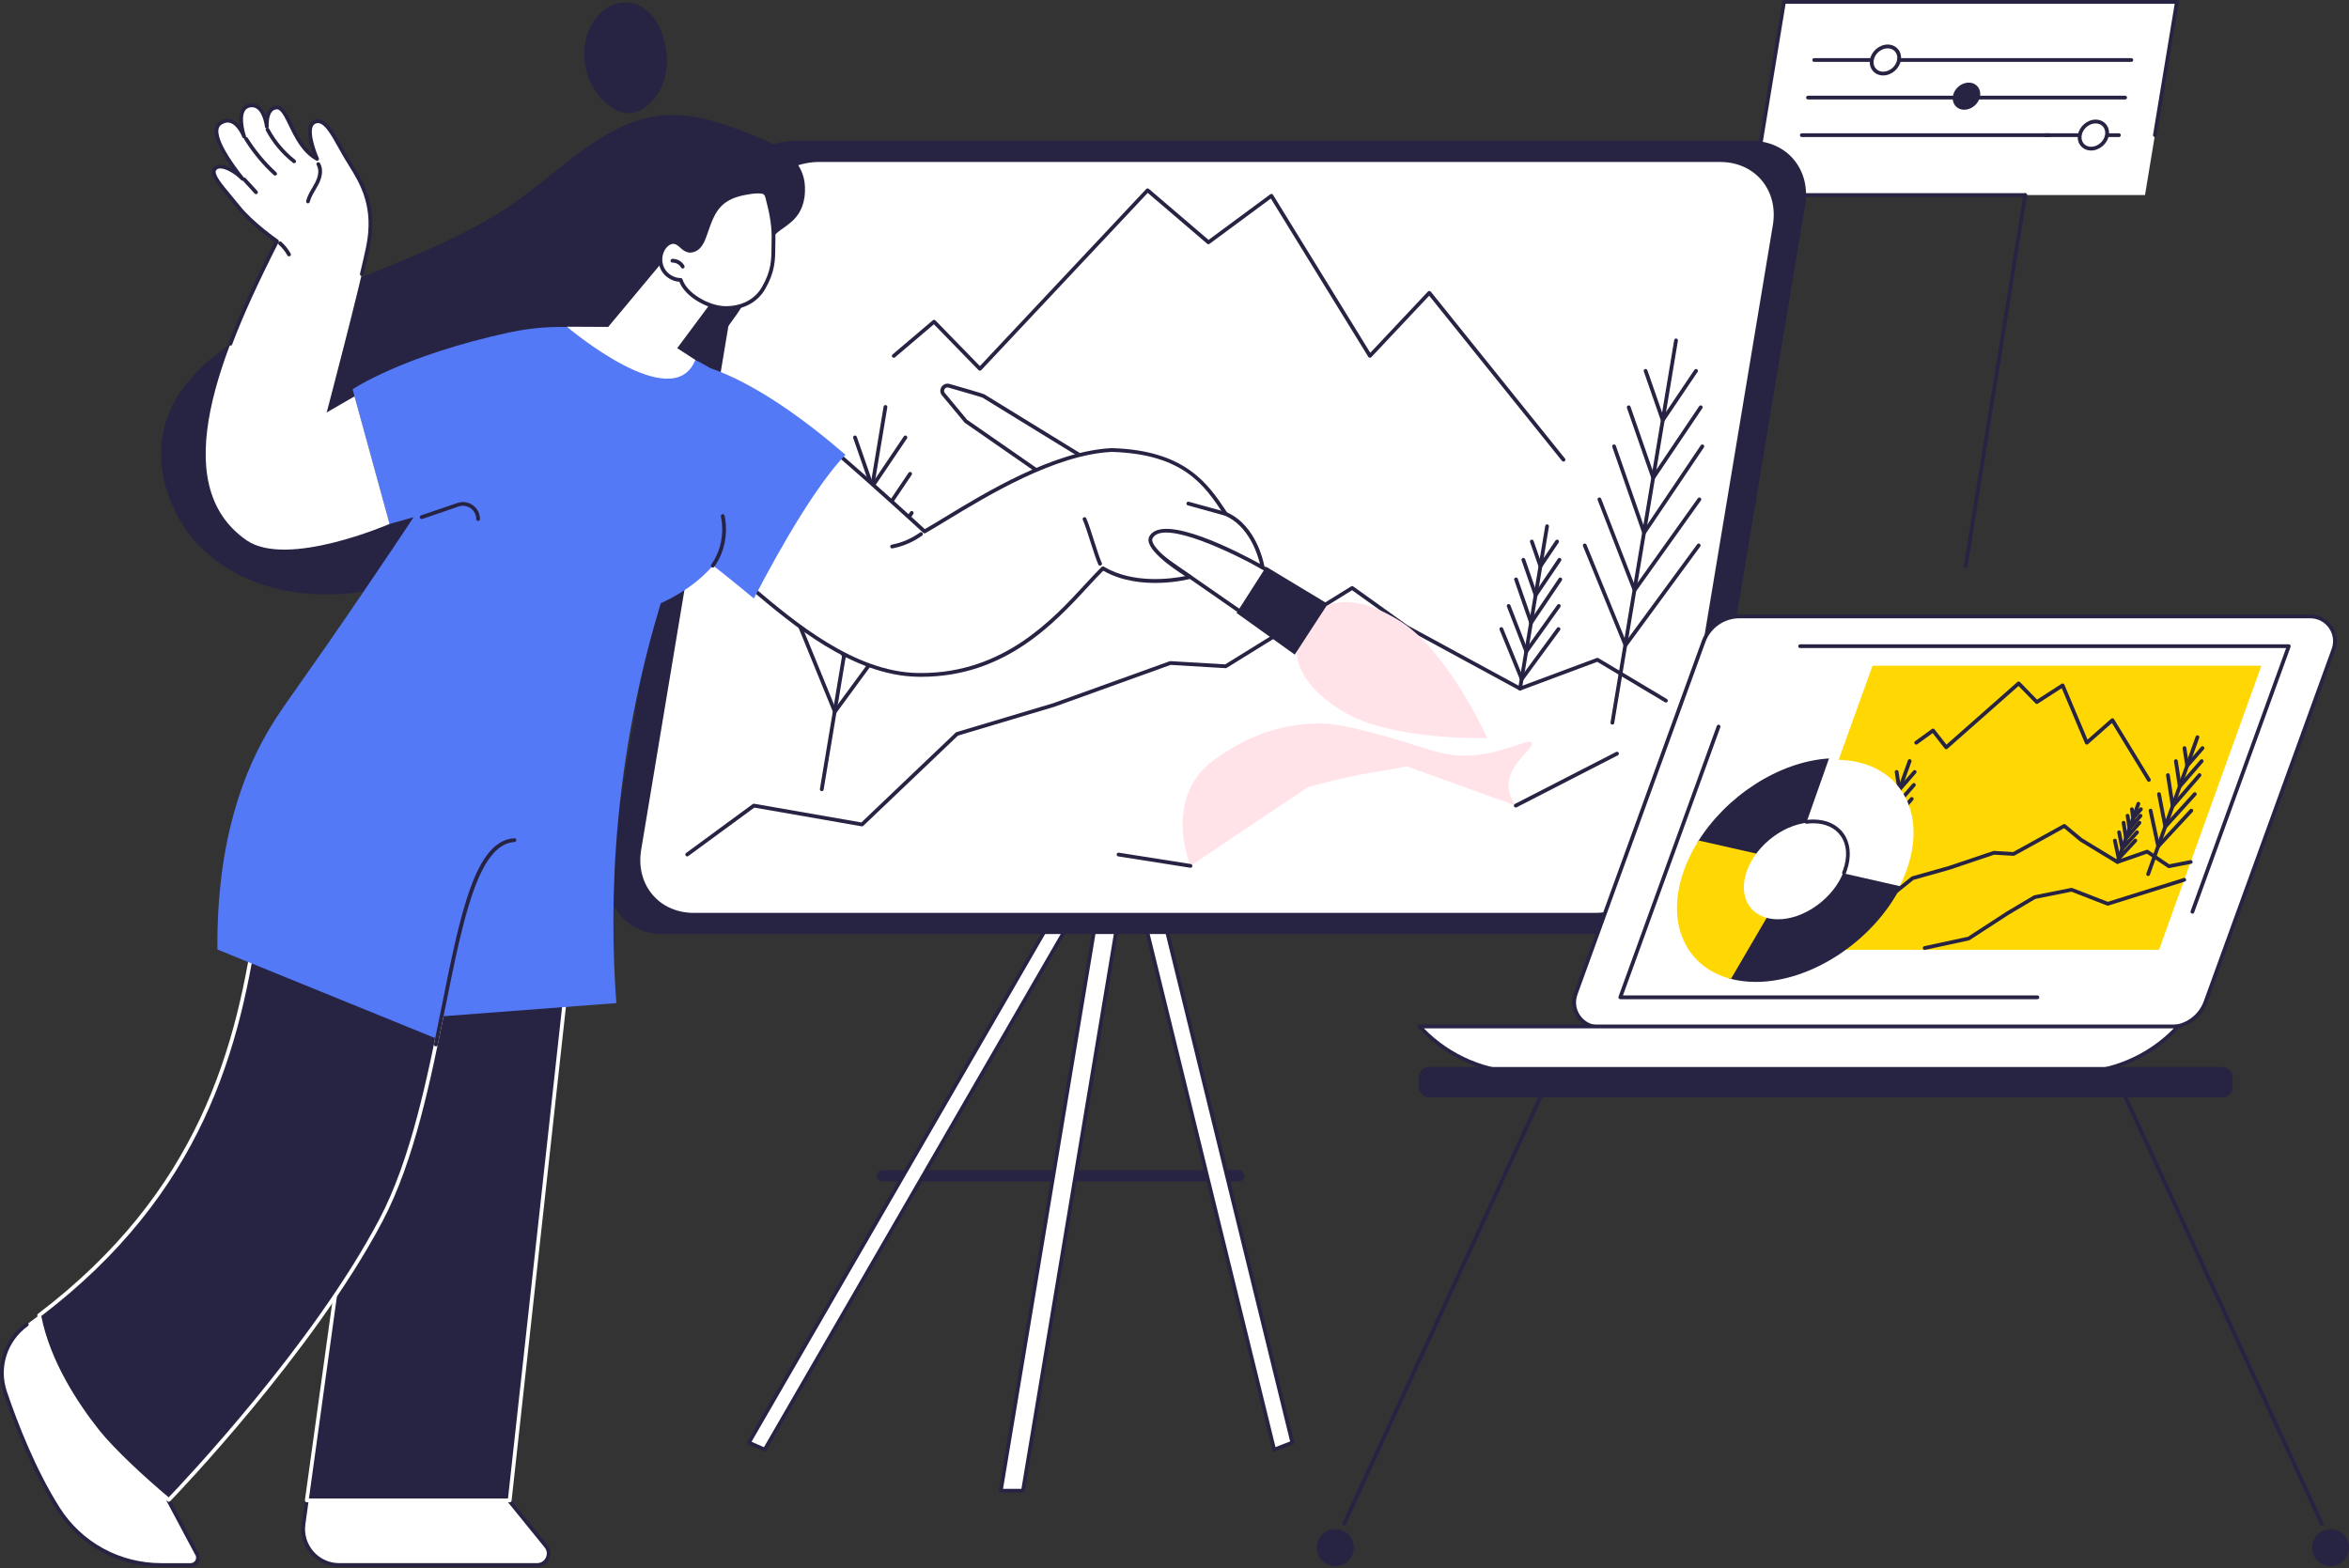 <svg width="650" height="434" viewBox="0 0 650 434" fill="none" xmlns="http://www.w3.org/2000/svg">
<rect x="0" y="0" width="650" height="434" fill="#333333" stroke="none"/>
<g clip-path="url(#clip0_32_52)">
<path d="M593.554 53.983H484.829L493.655 0.522H602.375L593.554 53.983Z" fill="white"/>
<path d="M560.373 54.505H484.829C484.678 54.505 484.532 54.437 484.433 54.322C484.334 54.208 484.292 54.051 484.318 53.9L493.144 0.438C493.186 0.188 493.405 0 493.661 0H602.38C602.531 0 602.677 0.068 602.776 0.183C602.876 0.297 602.917 0.454 602.891 0.605L596.804 37.492C596.757 37.774 596.491 37.967 596.204 37.92C595.922 37.873 595.729 37.607 595.776 37.32L601.764 1.044H494.099L485.445 53.461H560.373C560.66 53.461 560.894 53.696 560.894 53.983C560.894 54.27 560.66 54.505 560.373 54.505Z" fill="#272343"/>
<path d="M589.772 17.128H502.012C501.725 17.128 501.49 16.893 501.49 16.606C501.49 16.319 501.725 16.084 502.012 16.084H589.772C590.059 16.084 590.294 16.319 590.294 16.606C590.294 16.893 590.059 17.128 589.772 17.128Z" fill="#272343"/>
<path d="M588.056 27.529H500.296C500.009 27.529 499.774 27.294 499.774 27.007C499.774 26.72 500.009 26.485 500.296 26.485H588.056C588.343 26.485 588.577 26.72 588.577 27.007C588.577 27.294 588.343 27.529 588.056 27.529Z" fill="#272343"/>
<path d="M586.34 37.93H565.944C565.657 37.93 565.422 37.695 565.422 37.408C565.422 37.121 565.657 36.886 565.944 36.886H586.34C586.627 36.886 586.861 37.121 586.861 37.408C586.861 37.695 586.627 37.93 586.34 37.93Z" fill="#272343"/>
<path d="M567.029 37.93H498.58C498.293 37.93 498.058 37.695 498.058 37.408C498.058 37.121 498.293 36.886 498.58 36.886H567.029C567.316 36.886 567.55 37.121 567.55 37.408C567.55 37.695 567.316 37.93 567.029 37.93Z" fill="#272343"/>
<path d="M525.48 16.606C525.136 18.678 523.18 20.359 521.104 20.359C519.028 20.359 517.625 18.678 517.969 16.606C518.313 14.534 520.269 12.854 522.345 12.854C524.421 12.854 525.825 14.534 525.48 16.606Z" fill="white"/>
<path d="M521.104 20.881C519.951 20.881 518.939 20.432 518.245 19.612C517.541 18.783 517.259 17.687 517.452 16.518C517.833 14.206 520.024 12.327 522.34 12.327C523.493 12.327 524.505 12.776 525.199 13.595C525.903 14.425 526.185 15.521 525.992 16.69C525.611 19.002 523.42 20.881 521.104 20.881ZM522.34 13.376C520.514 13.376 518.783 14.863 518.48 16.69C518.339 17.546 518.537 18.344 519.038 18.939C519.528 19.518 520.264 19.837 521.099 19.837C522.924 19.837 524.656 18.349 524.959 16.523C525.1 15.667 524.901 14.868 524.401 14.274C523.91 13.694 523.175 13.376 522.34 13.376Z" fill="#272343"/>
<path d="M547.905 26.616C547.561 28.688 545.605 30.368 543.529 30.368C541.453 30.368 540.05 28.688 540.394 26.616C540.738 24.544 542.694 22.863 544.77 22.863C546.847 22.863 548.25 24.544 547.905 26.616Z" fill="#272343"/>
<path d="M583.027 37.382C582.683 39.454 580.727 41.135 578.651 41.135C576.575 41.135 575.171 39.454 575.516 37.382C575.86 35.31 577.816 33.63 579.892 33.63C581.968 33.63 583.371 35.31 583.027 37.382Z" fill="white"/>
<path d="M578.651 41.656C577.498 41.656 576.486 41.208 575.792 40.388C575.088 39.558 574.806 38.462 574.999 37.294C575.38 34.982 577.576 33.103 579.887 33.103C581.035 33.103 582.052 33.552 582.746 34.371C583.45 35.201 583.731 36.297 583.538 37.466C583.158 39.778 580.962 41.656 578.651 41.656ZM579.887 34.152C578.061 34.152 576.329 35.639 576.027 37.466C575.886 38.322 576.084 39.12 576.585 39.715C577.075 40.294 577.811 40.613 578.645 40.613C580.471 40.613 582.203 39.125 582.506 37.299C582.646 36.443 582.448 35.644 581.947 35.049C581.457 34.47 580.722 34.152 579.887 34.152Z" fill="#272343"/>
<path d="M543.936 157.221C543.91 157.221 543.879 157.221 543.852 157.216C543.566 157.169 543.373 156.903 543.42 156.616L559.893 53.9C559.94 53.613 560.206 53.419 560.493 53.467C560.78 53.514 560.973 53.78 560.926 54.067L544.452 156.783C544.411 157.039 544.192 157.221 543.936 157.221Z" fill="#272343"/>
<path d="M342.751 326.958H244.204C243.338 326.958 242.639 326.258 242.639 325.392C242.639 324.526 243.338 323.826 244.204 323.826H342.751C343.617 323.826 344.316 324.526 344.316 325.392C344.316 326.258 343.617 326.958 342.751 326.958Z" fill="#272343"/>
<path d="M283.087 412.546H276.942L303.535 252.814H309.685L283.087 412.546Z" fill="white"/>
<path d="M283.087 413.068H276.936C276.785 413.068 276.639 413 276.54 412.885C276.441 412.77 276.399 412.614 276.425 412.462L303.023 252.731C303.065 252.48 303.284 252.292 303.54 252.292H309.69C309.841 252.292 309.987 252.36 310.086 252.475C310.185 252.59 310.227 252.746 310.201 252.898L283.603 412.629C283.561 412.88 283.342 413.068 283.087 413.068ZM277.552 412.024H282.643L309.069 253.336H303.978L277.552 412.024Z" fill="#272343"/>
<path d="M357.613 399.238L352.579 401.179L316.367 253.487L321.406 251.546L357.613 399.238Z" fill="white"/>
<path d="M352.579 401.701C352.495 401.701 352.412 401.68 352.339 401.644C352.208 401.576 352.109 401.451 352.073 401.305L315.861 253.607C315.798 253.352 315.934 253.091 316.179 252.997L321.213 251.055C321.354 251.003 321.51 251.008 321.641 251.082C321.771 251.149 321.87 251.275 321.907 251.421L358.119 399.118C358.181 399.374 358.046 399.635 357.8 399.729L352.767 401.67C352.704 401.691 352.641 401.706 352.579 401.706V401.701ZM316.988 253.806L352.944 400.48L356.997 398.914L321.041 252.24L316.988 253.806Z" fill="#272343"/>
<path d="M207.215 399.238L211.607 401.18L296.999 253.488L292.612 251.546L207.215 399.238Z" fill="white"/>
<path d="M211.607 401.701C211.534 401.701 211.466 401.686 211.398 401.654L207.006 399.713C206.87 399.656 206.766 399.541 206.719 399.4C206.672 399.259 206.688 399.108 206.766 398.977L292.163 251.28C292.293 251.05 292.58 250.956 292.825 251.066L297.212 253.007C297.348 253.065 297.452 253.18 297.499 253.32C297.546 253.461 297.531 253.613 297.452 253.743L212.055 401.44C211.961 401.607 211.784 401.701 211.602 401.701H211.607ZM207.961 398.993L211.393 400.512L296.263 253.728L292.836 252.209L207.966 398.993H207.961Z" fill="#272343"/>
<path d="M448.106 258.497H183.334C173.496 258.497 166.845 250.518 168.488 240.675L199.108 56.796C200.746 46.953 210.052 38.974 219.89 38.974H484.662C494.5 38.974 501.151 46.953 499.508 56.796L468.888 240.675C467.25 250.518 457.944 258.497 448.106 258.497Z" fill="#272343"/>
<path d="M441.408 252.637H191.983C182.333 252.637 175.812 244.809 177.424 235.159L206.208 62.307C207.814 52.652 216.943 44.829 226.588 44.829H476.013C485.664 44.829 492.184 52.657 490.572 62.307L461.789 235.159C460.182 244.814 451.053 252.637 441.408 252.637Z" fill="white"/>
<path d="M366.83 200.261C370.054 200.402 377.33 201.743 391.368 206.169C397.617 208.141 400.741 209.122 405.144 209.133C415.425 209.149 422.937 204.055 423.855 205.589C424.752 207.082 417.225 211.283 417.434 217.629C417.512 220.056 418.696 221.95 419.432 222.957C409.406 219.341 399.385 215.719 389.359 212.102C387.711 212.4 386.068 212.697 384.419 212.995C380.825 213.548 377.044 214.232 373.105 215.077C369.167 215.923 365.442 216.851 361.942 217.822C357.586 220.739 353.236 223.662 348.88 226.579C342.396 230.927 335.907 235.279 329.423 239.626C328.5 237.189 324.541 225.969 330.31 216.366C332.908 212.045 336.392 209.853 340.075 207.536C344.358 204.843 354.144 199.708 366.835 200.256L366.83 200.261Z" fill="#FFE3E8"/>
<path d="M432.629 127.74C432.478 127.74 432.326 127.673 432.222 127.547L395.473 81.831L379.459 98.844C379.349 98.964 379.193 99.021 379.026 99.006C378.864 98.99 378.718 98.896 378.634 98.76L351.661 54.943L334.697 67.479C334.499 67.625 334.233 67.615 334.05 67.458L317.593 53.378L271.532 102.424C271.433 102.528 271.297 102.586 271.157 102.591C271.031 102.591 270.875 102.534 270.781 102.435L258.423 89.748L247.657 98.891C247.438 99.079 247.109 99.053 246.921 98.828C246.734 98.609 246.76 98.28 246.984 98.093L258.126 88.636C258.335 88.459 258.648 88.474 258.836 88.667L271.151 101.312L317.181 52.303C317.374 52.099 317.687 52.084 317.9 52.261L334.421 66.394L351.509 53.769C351.624 53.681 351.775 53.649 351.916 53.675C352.057 53.701 352.182 53.79 352.261 53.915L379.177 97.633L395.134 80.683C395.238 80.573 395.384 80.51 395.535 80.521C395.687 80.526 395.828 80.599 395.921 80.714L433.046 126.895C433.229 127.119 433.192 127.448 432.968 127.631C432.874 127.709 432.754 127.746 432.639 127.746L432.629 127.74Z" fill="#272343"/>
<path d="M227.391 218.949C227.365 218.949 227.334 218.949 227.308 218.944C227.026 218.897 226.833 218.626 226.88 218.344L244.501 112.533C244.548 112.251 244.814 112.058 245.101 112.105C245.383 112.152 245.576 112.423 245.529 112.705L227.908 218.516C227.866 218.772 227.647 218.955 227.391 218.955V218.949Z" fill="#272343"/>
<path d="M241.335 135.208C241.335 135.208 241.288 135.208 241.267 135.208C241.069 135.182 240.907 135.047 240.839 134.864L236.097 121.222C236.004 120.951 236.144 120.653 236.421 120.559C236.692 120.465 236.99 120.606 237.083 120.883L241.486 133.544L250.103 120.763C250.265 120.523 250.589 120.46 250.829 120.622C251.068 120.784 251.131 121.107 250.969 121.347L241.773 134.989C241.674 135.135 241.512 135.219 241.34 135.219L241.335 135.208Z" fill="#272343"/>
<path d="M238.695 151.147C238.695 151.147 238.648 151.147 238.627 151.147C238.429 151.121 238.267 150.985 238.2 150.802L231.418 131.294C231.325 131.023 231.465 130.726 231.742 130.632C232.013 130.538 232.31 130.679 232.404 130.955L238.841 149.477L251.407 130.835C251.569 130.595 251.893 130.532 252.133 130.694C252.373 130.856 252.435 131.18 252.273 131.42L239.123 150.927C239.024 151.074 238.862 151.157 238.69 151.157L238.695 151.147Z" fill="#272343"/>
<path d="M236.181 166.354C236.181 166.354 236.134 166.354 236.113 166.354C235.915 166.328 235.753 166.193 235.685 166.01L227.376 142.108C227.282 141.836 227.423 141.539 227.699 141.445C227.97 141.351 228.268 141.492 228.362 141.769L236.327 164.684L251.856 141.649C252.018 141.409 252.341 141.346 252.581 141.508C252.821 141.669 252.884 141.993 252.722 142.233L236.609 166.135C236.51 166.281 236.348 166.365 236.176 166.365L236.181 166.354Z" fill="#272343"/>
<path d="M233.542 182.256C233.542 182.256 233.5 182.256 233.479 182.256C233.291 182.23 233.129 182.105 233.056 181.927L223.317 156.799C223.213 156.533 223.349 156.23 223.615 156.126C223.881 156.021 224.183 156.157 224.288 156.423L233.677 180.649L251.048 156.308C251.215 156.073 251.543 156.021 251.773 156.188C252.007 156.355 252.06 156.684 251.893 156.914L233.964 182.042C233.865 182.178 233.708 182.261 233.542 182.261V182.256Z" fill="#272343"/>
<path d="M231.022 197.479C231.022 197.479 230.98 197.479 230.959 197.479C230.772 197.458 230.61 197.333 230.542 197.161L219.27 169.548C219.16 169.282 219.29 168.974 219.556 168.87C219.822 168.76 220.125 168.891 220.235 169.157L231.152 195.903L250.865 169.042C251.037 168.812 251.361 168.76 251.595 168.933C251.83 169.105 251.877 169.428 251.705 169.663L231.439 197.276C231.34 197.412 231.184 197.49 231.017 197.49L231.022 197.479Z" fill="#272343"/>
<path d="M420.621 191.086C420.595 191.086 420.563 191.086 420.532 191.081C420.251 191.034 420.058 190.763 420.104 190.481L427.585 145.547C427.632 145.265 427.903 145.072 428.185 145.119C428.466 145.166 428.659 145.437 428.612 145.719L421.132 190.653C421.09 190.909 420.871 191.091 420.616 191.091L420.621 191.086Z" fill="#272343"/>
<path d="M426.26 157.222C426.26 157.222 426.213 157.222 426.192 157.222C425.994 157.196 425.832 157.06 425.764 156.877L423.386 150.035C423.292 149.764 423.433 149.466 423.709 149.373C423.98 149.279 424.278 149.42 424.371 149.696L426.406 155.552L430.433 149.576C430.595 149.336 430.918 149.273 431.158 149.435C431.398 149.597 431.46 149.921 431.299 150.161L426.688 157.002C426.588 157.149 426.427 157.232 426.255 157.232L426.26 157.222Z" fill="#272343"/>
<path d="M424.94 165.212C424.94 165.212 424.893 165.212 424.872 165.212C424.674 165.185 424.512 165.05 424.444 164.867L421.043 155.087C420.95 154.816 421.09 154.518 421.367 154.424C421.638 154.33 421.935 154.471 422.029 154.748L425.086 163.542L431.095 154.628C431.257 154.388 431.58 154.325 431.82 154.487C432.06 154.649 432.123 154.972 431.961 155.212L425.368 164.992C425.269 165.138 425.107 165.222 424.935 165.222L424.94 165.212Z" fill="#272343"/>
<path d="M423.678 172.841C423.678 172.841 423.631 172.841 423.61 172.841C423.412 172.815 423.25 172.68 423.182 172.497L419.014 160.515C418.92 160.243 419.061 159.946 419.338 159.852C419.609 159.758 419.906 159.899 420 160.175L423.824 171.177L431.32 160.055C431.481 159.815 431.805 159.753 432.045 159.914C432.285 160.076 432.347 160.4 432.186 160.64L424.106 172.622C424.006 172.768 423.845 172.852 423.673 172.852L423.678 172.841Z" fill="#272343"/>
<path d="M422.353 180.81C422.353 180.81 422.311 180.81 422.29 180.81C422.102 180.784 421.941 180.659 421.868 180.482L416.985 167.884C416.881 167.617 417.016 167.315 417.282 167.21C417.548 167.106 417.851 167.242 417.955 167.508L422.488 179.203L430.918 167.393C431.085 167.158 431.414 167.106 431.643 167.273C431.878 167.44 431.93 167.769 431.763 168.004L422.775 180.602C422.676 180.737 422.52 180.821 422.353 180.821V180.81Z" fill="#272343"/>
<path d="M421.09 188.446C421.09 188.446 421.049 188.446 421.028 188.446C420.84 188.425 420.678 188.299 420.611 188.127L414.961 174.282C414.852 174.016 414.982 173.708 415.248 173.603C415.514 173.494 415.817 173.624 415.926 173.89L421.226 186.875L430.835 173.781C431.007 173.551 431.33 173.499 431.565 173.671C431.8 173.843 431.847 174.167 431.674 174.402L421.513 188.247C421.414 188.383 421.257 188.461 421.09 188.461V188.446Z" fill="#272343"/>
<path d="M190.162 237.012C190.001 237.012 189.844 236.939 189.74 236.798C189.568 236.563 189.62 236.239 189.849 236.067L208.294 222.53C208.409 222.446 208.555 222.41 208.691 222.436L238.356 227.613L264.459 202.735C264.516 202.677 264.589 202.636 264.667 202.615L291.433 194.614L323.675 182.997C323.743 182.971 323.811 182.961 323.884 182.966L339.027 183.864L373.882 162.279C374.06 162.169 374.289 162.174 374.461 162.299L389.568 173.108L420.652 189.996L441.857 182.094C442.003 182.037 442.17 182.053 442.305 182.136L461.251 193.45C461.496 193.597 461.58 193.92 461.434 194.165C461.288 194.411 460.964 194.494 460.719 194.348L441.987 183.159L420.798 191.055C420.657 191.107 420.501 191.097 420.365 191.024L389.041 174.005C389.041 174.005 389.005 173.984 388.989 173.969L374.138 163.343L339.439 184.834C339.35 184.892 339.246 184.918 339.131 184.913L323.931 184.01L291.761 195.601L265.085 203.575L238.883 228.547C238.763 228.662 238.601 228.714 238.434 228.683L208.727 223.5L190.46 236.907C190.366 236.975 190.256 237.007 190.152 237.007L190.162 237.012Z" fill="#272343"/>
<path d="M329.423 240.148C329.397 240.148 329.371 240.148 329.34 240.143L309.434 237.007C309.147 236.96 308.954 236.693 309.001 236.412C309.048 236.125 309.314 235.932 309.596 235.978L329.502 239.115C329.788 239.162 329.981 239.428 329.935 239.71C329.893 239.966 329.674 240.148 329.418 240.148H329.423Z" fill="#272343"/>
<path d="M419.432 223.474C419.244 223.474 419.061 223.37 418.967 223.192C418.837 222.937 418.936 222.624 419.192 222.488L447.204 208.1C447.459 207.969 447.772 208.068 447.908 208.324C448.038 208.58 447.939 208.893 447.683 209.029L419.672 223.417C419.593 223.453 419.515 223.474 419.432 223.474Z" fill="#272343"/>
<path d="M446.16 200.532C446.134 200.532 446.103 200.532 446.077 200.527C445.79 200.48 445.602 200.209 445.649 199.927L463.27 94.116C463.317 93.834 463.588 93.641 463.87 93.688C464.157 93.735 464.344 94.006 464.298 94.288L446.677 200.099C446.635 200.355 446.416 200.537 446.16 200.537V200.532Z" fill="#272343"/>
<path d="M460.104 116.791C460.104 116.791 460.057 116.791 460.036 116.791C459.837 116.765 459.676 116.629 459.608 116.447L454.866 102.805C454.772 102.533 454.913 102.236 455.19 102.142C455.461 102.048 455.758 102.189 455.852 102.466L460.255 115.126L468.872 102.346C469.034 102.106 469.357 102.043 469.597 102.205C469.837 102.366 469.9 102.69 469.738 102.93L460.542 116.572C460.443 116.718 460.281 116.802 460.109 116.802L460.104 116.791Z" fill="#272343"/>
<path d="M457.469 132.735C457.469 132.735 457.422 132.735 457.401 132.735C457.203 132.709 457.042 132.573 456.974 132.39L450.192 112.882C450.099 112.611 450.239 112.314 450.516 112.22C450.787 112.126 451.084 112.267 451.178 112.543L457.615 131.065L470.182 112.423C470.343 112.183 470.667 112.121 470.907 112.282C471.147 112.444 471.209 112.768 471.047 113.008L457.897 132.516C457.798 132.662 457.636 132.745 457.464 132.745L457.469 132.735Z" fill="#272343"/>
<path d="M454.95 147.942C454.95 147.942 454.903 147.942 454.882 147.942C454.684 147.916 454.522 147.78 454.454 147.598L446.145 123.696C446.051 123.424 446.192 123.127 446.468 123.033C446.739 122.939 447.037 123.08 447.13 123.356L455.096 146.272L470.625 123.236C470.787 122.996 471.11 122.934 471.35 123.096C471.59 123.257 471.653 123.581 471.491 123.821L455.378 147.723C455.278 147.869 455.117 147.953 454.945 147.953L454.95 147.942Z" fill="#272343"/>
<path d="M452.316 163.839C452.316 163.839 452.274 163.839 452.253 163.839C452.065 163.813 451.903 163.688 451.83 163.51L442.092 138.382C441.987 138.115 442.123 137.813 442.389 137.708C442.655 137.604 442.957 137.74 443.062 138.006L452.451 162.231L469.822 137.891C469.989 137.656 470.317 137.604 470.547 137.771C470.781 137.938 470.834 138.267 470.667 138.496L452.738 163.625C452.639 163.761 452.482 163.844 452.316 163.844V163.839Z" fill="#272343"/>
<path d="M449.791 179.067C449.791 179.067 449.749 179.067 449.728 179.067C449.54 179.046 449.379 178.921 449.311 178.749L438.038 151.136C437.929 150.87 438.059 150.562 438.325 150.458C438.591 150.348 438.894 150.479 439.003 150.745L449.921 177.491L469.634 150.63C469.806 150.4 470.129 150.348 470.364 150.52C470.599 150.693 470.646 151.016 470.474 151.251L450.208 178.864C450.109 178.999 449.953 179.078 449.786 179.078L449.791 179.067Z" fill="#272343"/>
<path d="M222.733 51.531C222.425 45.075 217.413 41.239 211.461 38.729C202.473 34.94 193.031 31.078 183.324 31.965C167.93 33.369 156.402 45.967 143.862 55.017C119.59 72.541 88.266 77.953 63.765 95.154C56.665 100.138 50.03 106.338 46.744 114.37C41.12 128.095 47.015 144.853 58.543 154.179C70.071 163.505 86.028 166.083 100.66 163.662C115.287 161.24 128.797 154.31 141.269 146.278C163.627 131.879 183.501 113.634 199.755 92.582C205.337 85.353 210.642 77.51 212.76 68.492C213.745 64.29 215.868 64.134 219.05 61.342C221.784 58.941 222.937 55.664 222.738 51.531H222.733Z" fill="#272343"/>
<path d="M83.983 421.773C83.154 427.769 87.807 433.113 93.853 433.113H148.635C151.311 433.113 152.792 430.003 151.107 427.921L141.009 415.469L141.035 415.229H84.886L83.978 421.773H83.983Z" fill="white"/>
<path d="M148.64 433.635H93.853C90.822 433.635 87.937 432.325 85.95 430.034C83.957 427.743 83.055 424.706 83.467 421.7L84.374 415.155C84.416 414.868 84.677 414.67 84.964 414.712C85.251 414.754 85.449 415.015 85.407 415.302L84.5 421.846C84.124 424.554 84.938 427.289 86.732 429.351C88.527 431.412 91.119 432.591 93.853 432.591H148.64C149.688 432.591 150.591 432.023 151.04 431.073C151.493 430.123 151.368 429.069 150.706 428.249L140.607 415.797C140.424 415.573 140.461 415.244 140.685 415.061C140.909 414.879 141.238 414.915 141.421 415.14L151.519 427.592C152.427 428.714 152.61 430.217 151.989 431.522C151.368 432.826 150.09 433.635 148.645 433.635H148.64Z" fill="#272343"/>
<path d="M110.701 228.709L84.891 415.229H141.04L161.566 228.709H110.701Z" fill="#272343"/>
<path d="M141.04 415.75H84.891C84.74 415.75 84.599 415.683 84.5 415.573C84.401 415.458 84.354 415.307 84.374 415.161L110.185 228.636C110.222 228.38 110.441 228.187 110.701 228.187H161.566C161.712 228.187 161.853 228.249 161.957 228.359C162.057 228.469 162.103 228.615 162.088 228.766L141.561 415.291C141.53 415.557 141.311 415.756 141.045 415.756L141.04 415.75ZM85.491 414.707H140.57L160.982 229.225H111.155L85.486 414.707H85.491Z" fill="white"/>
<path d="M26.989 396.049C19.921 387.13 13.109 375.816 10.845 363.995C9.723 364.846 8.586 365.697 7.418 366.542C1.539 370.801 -0.929 378.378 1.403 385.257C4.491 394.364 9.452 407.019 16.035 417.441C22.222 427.232 33.04 433.108 44.615 433.108H52.748C54.438 433.108 55.392 431.167 54.365 429.825L46.587 415.228C46.587 415.228 46.634 415.181 46.723 415.093C39.806 409.368 31.069 401.2 26.989 396.049Z" fill="white"/>
<path d="M52.748 433.635H44.615C32.738 433.635 21.888 427.686 15.592 417.723C8.925 407.171 3.928 394.338 0.908 385.429C-1.502 378.316 0.991 370.561 7.11 366.125C7.345 365.958 7.668 366.01 7.84 366.24C8.007 366.474 7.955 366.798 7.725 366.97C1.977 371.135 -0.365 378.42 1.899 385.095C4.898 393.951 9.864 406.706 16.478 417.17C22.581 426.83 33.103 432.597 44.621 432.597H52.753C53.342 432.597 53.854 432.278 54.114 431.751C54.375 431.219 54.318 430.624 53.958 430.154C53.942 430.133 53.927 430.107 53.911 430.081L46.133 415.484C45.998 415.228 46.092 414.915 46.347 414.78C46.603 414.644 46.916 414.743 47.051 414.994L54.808 429.559C55.382 430.337 55.476 431.349 55.043 432.216C54.61 433.098 53.728 433.646 52.748 433.646V433.635Z" fill="#272343"/>
<path d="M109.043 200.376L104.906 184.902C104.906 184.902 76.847 211.554 71.36 252.292C66.331 289.617 55.622 329.974 10.845 363.995C13.103 375.816 19.921 387.13 26.989 396.049C31.074 401.2 39.811 409.368 46.723 415.093C49.206 412.525 86.472 373.687 105.454 337.625C125.099 300.31 123.435 233.63 142.354 232.497L109.043 200.376Z" fill="#272343"/>
<path d="M46.723 415.615C46.603 415.615 46.488 415.573 46.389 415.495C39.863 410.088 30.876 401.8 26.577 396.373C20.521 388.722 12.78 376.917 10.328 364.095C10.292 363.901 10.365 363.703 10.527 363.583C54.892 329.875 65.731 290.139 70.843 252.224C76.294 211.774 104.265 184.798 104.546 184.526C104.682 184.401 104.87 184.354 105.047 184.401C105.224 184.453 105.36 184.589 105.407 184.766L109.507 200.099L142.714 232.122C142.866 232.268 142.913 232.482 142.839 232.68C142.766 232.873 142.589 233.009 142.38 233.019C132.308 233.625 128.114 254.495 123.252 278.658C119.251 298.573 114.713 321.149 105.908 337.87C86.795 374.177 48.7 413.788 47.088 415.458C46.984 415.562 46.848 415.62 46.712 415.62L46.723 415.615ZM11.418 364.215C13.896 376.708 21.46 388.232 27.396 395.726C31.569 400.992 40.234 409.008 46.681 414.383C50.797 410.088 86.67 372.194 104.99 337.385C113.722 320.799 118.244 298.301 122.235 278.454C127.201 253.748 131.16 234.053 141.207 232.116L108.678 200.751C108.61 200.684 108.563 200.6 108.537 200.511L104.635 185.909C100.457 190.168 76.821 215.677 71.876 252.36C66.749 290.426 55.862 330.319 11.418 364.215Z" fill="white"/>
<path d="M365.865 167.184L357.858 179.454L267.297 116.598L261.053 109.078C260.15 107.987 261.225 106.37 262.597 106.761C266.587 107.899 271.83 109.417 272.195 109.631L365.865 167.189V167.184Z" fill="white"/>
<path d="M357.858 179.97C357.753 179.97 357.649 179.939 357.56 179.876L266.999 117.021C266.963 116.995 266.926 116.964 266.895 116.927L260.651 109.407C260.093 108.734 260.046 107.826 260.526 107.084C261.016 106.333 261.882 106.009 262.737 106.249C271.96 108.885 272.31 109.083 272.456 109.172L366.131 166.735C366.251 166.808 366.334 166.928 366.366 167.064C366.397 167.2 366.366 167.346 366.293 167.466L358.286 179.735C358.207 179.855 358.087 179.934 357.946 179.96C357.915 179.965 357.879 179.97 357.847 179.97H357.858ZM267.651 116.202L357.712 178.712L365.129 167.346L271.918 110.07C271.767 109.997 270.505 109.553 262.451 107.257C261.96 107.116 261.585 107.371 261.397 107.659C261.22 107.935 261.136 108.363 261.449 108.744L267.646 116.212L267.651 116.202Z" fill="#272343"/>
<path d="M387.315 171.813C378.389 166.281 371.655 165.566 366.861 167.753H366.856L358.849 180.163C358.849 180.163 358.849 180.184 358.849 180.194C358.87 185.455 362.427 191.201 371.441 196.79C384.826 205.088 411.555 204.258 411.555 204.258C411.555 204.258 400.7 180.111 387.315 171.813Z" fill="#FFE3E8"/>
<path d="M367.419 167.122L358.28 181.16L342.167 169.637L350.362 156.841L367.419 167.122Z" fill="#272343"/>
<path d="M206.802 161.699C217.433 170.618 235.148 186.358 253.739 186.765C281.704 187.376 296.211 166.005 305.188 157.289C315.391 163.374 329.314 159.669 329.314 159.669C329.314 159.669 316.596 152.024 318.5 148.668C322.423 141.753 349.392 157.06 349.392 157.06C349.392 157.06 347.618 145.897 339.168 142.217C333.977 134.426 328.125 125.126 307.624 124.536C288.637 125.46 265.992 141.304 255.831 147.076C255.831 147.076 243.849 135.986 231.147 125.011L206.802 161.694V161.699Z" fill="white"/>
<path d="M254.923 187.303C254.527 187.303 254.131 187.303 253.734 187.287C235.884 186.895 219.176 172.81 208.122 163.489L206.474 162.101C206.27 161.929 206.229 161.631 206.375 161.412L230.72 124.729C230.803 124.604 230.933 124.52 231.085 124.5C231.236 124.479 231.382 124.526 231.497 124.62C242.994 134.551 254.031 144.696 255.915 146.434C257.5 145.526 259.357 144.394 261.491 143.099C272.753 136.252 291.6 124.792 307.609 124.014C328.083 124.599 334.337 133.993 339.361 141.544L339.528 141.8C348.02 145.61 349.84 156.512 349.913 156.976C349.945 157.174 349.861 157.373 349.694 157.488C349.533 157.602 349.313 157.613 349.141 157.514C341.765 153.328 321.969 143.626 318.959 148.923C317.822 150.933 324.489 156.152 329.59 159.22C329.768 159.33 329.867 159.533 329.841 159.742C329.809 159.951 329.663 160.118 329.46 160.175C328.891 160.327 315.517 163.787 305.282 157.942C303.983 159.225 302.544 160.791 301.02 162.44C291.866 172.372 278.105 187.303 254.934 187.303H254.923ZM207.496 161.6L208.79 162.691C219.734 171.918 236.275 185.862 253.755 186.243C254.146 186.254 254.532 186.254 254.918 186.254C277.646 186.254 291.214 171.526 300.248 161.73C301.892 159.946 303.441 158.265 304.834 156.913C305.006 156.746 305.261 156.72 305.465 156.84C313.623 161.71 324.358 160.154 327.958 159.439C324.484 157.247 316.247 151.601 318.057 148.412C321.813 141.795 343.195 153.036 348.651 156.047C347.952 153.187 345.516 145.552 338.969 142.697C338.876 142.656 338.797 142.593 338.745 142.51L338.49 142.129C333.346 134.394 327.514 125.632 307.619 125.063C291.913 125.83 273.207 137.202 262.028 143.997C259.738 145.39 257.766 146.591 256.097 147.535C255.899 147.65 255.654 147.619 255.487 147.462C255.367 147.353 243.651 136.513 231.262 125.799L207.501 161.6H207.496Z" fill="#272343"/>
<path d="M339.173 142.739C339.126 142.739 339.079 142.734 339.032 142.718L328.683 139.864C328.406 139.785 328.245 139.498 328.318 139.222C328.396 138.945 328.683 138.783 328.959 138.856L339.308 141.711C339.585 141.789 339.747 142.076 339.674 142.353C339.611 142.583 339.402 142.734 339.173 142.734V142.739Z" fill="#272343"/>
<path d="M196.495 101.86L196.938 156.198C196.938 156.198 203.24 161.13 208.597 165.624C216.875 149.712 226.286 133.852 233.943 125.851C222.885 116.301 209.16 106.208 196.49 101.86H196.495Z" fill="#5479F7"/>
<path d="M304.406 156.543C304.208 156.543 304.02 156.433 303.931 156.24C303.357 155.014 302.58 152.571 301.756 149.993C300.979 147.556 300.175 145.041 299.628 143.872C299.508 143.611 299.617 143.298 299.878 143.178C300.139 143.052 300.447 143.167 300.572 143.428C301.146 144.654 301.923 147.097 302.747 149.675C303.524 152.112 304.328 154.628 304.875 155.797C304.995 156.058 304.886 156.371 304.625 156.491C304.552 156.522 304.479 156.538 304.406 156.538V156.543Z" fill="#272343"/>
<path d="M246.864 151.768C246.619 151.768 246.4 151.595 246.353 151.345C246.301 151.063 246.483 150.787 246.765 150.734C249.556 150.197 252.247 149.038 254.553 147.384C254.788 147.217 255.111 147.269 255.283 147.504C255.45 147.739 255.398 148.062 255.163 148.235C252.733 149.978 249.9 151.199 246.963 151.762C246.932 151.768 246.895 151.773 246.864 151.773V151.768Z" fill="#272343"/>
<path d="M60.16 262.772C80.421 271.017 100.676 279.258 120.936 287.504C121.395 285.421 121.854 283.339 122.313 281.262C138.39 280.041 154.472 278.825 170.549 277.603C169.474 262.986 169.265 245.68 171.112 226.371C173.339 203.058 177.966 183.018 182.844 166.944C187.272 164.93 199.218 158.782 203.057 146.278C203.391 145.187 204.46 141.461 204.038 133.147C203.683 126.091 202.222 115.064 196.5 101.866C196.5 101.866 170.836 85.552 141.076 91.971C111.322 98.39 97.567 107.742 97.567 107.742L107.801 144.999L114.452 143.131C111.312 147.864 106.544 155.014 100.66 163.661C84.02 188.132 79.153 194.202 75.22 200.595C67.766 212.708 59.915 232.038 60.16 262.777V262.772Z" fill="#5479F7"/>
<path d="M120.607 289.586C120.571 289.586 120.534 289.586 120.498 289.575C120.216 289.518 120.033 289.241 120.096 288.959C120.837 285.411 121.551 281.872 122.235 278.449C127.383 252.851 131.447 232.628 142.323 231.975C142.605 231.96 142.855 232.179 142.876 232.466C142.897 232.753 142.672 233.004 142.386 233.019C132.313 233.625 128.119 254.489 123.257 278.658C122.569 282.081 121.859 285.619 121.113 289.179C121.061 289.424 120.847 289.596 120.602 289.596L120.607 289.586Z" fill="#272343"/>
<path d="M132.292 144.175C132.005 144.175 131.77 143.94 131.77 143.653C131.77 142.452 131.212 141.362 130.237 140.667C129.261 139.968 128.051 139.791 126.914 140.177L116.836 143.621C116.565 143.715 116.267 143.569 116.173 143.298C116.079 143.026 116.226 142.729 116.497 142.635L126.575 139.191C128.03 138.695 129.585 138.919 130.842 139.817C132.094 140.714 132.814 142.113 132.814 143.653C132.814 143.94 132.579 144.175 132.292 144.175Z" fill="#272343"/>
<path d="M197.225 157.081C197.121 157.081 197.017 157.049 196.928 156.987C196.693 156.82 196.636 156.496 196.803 156.261C197.423 155.379 197.961 154.429 198.399 153.443C200.35 149.049 199.917 144.973 199.484 142.932C199.426 142.651 199.604 142.374 199.886 142.311C200.172 142.249 200.444 142.431 200.506 142.713C200.965 144.874 201.424 149.2 199.353 153.866C198.889 154.915 198.315 155.922 197.658 156.861C197.559 157.008 197.397 157.086 197.23 157.086L197.225 157.081Z" fill="#272343"/>
<path d="M98.104 109.689L107.801 144.994C107.801 144.994 79.492 157.31 68.235 149.524C45.638 133.883 61.334 96.929 76.644 66.79C76.644 66.79 69.67 61.994 65.882 57.208C62.096 52.423 58.042 48.503 59.446 46.745C60.849 44.981 64.938 47.188 67.093 49.49C67.093 49.49 56.681 37.022 60.901 34.136C65.116 31.25 67.567 37.831 67.567 37.831C67.567 37.831 64.923 30.102 69.018 29.241C73.112 28.38 73.832 35.044 73.832 35.044C73.832 35.044 73.436 29.794 76.644 29.747C79.857 29.7 80.958 40.273 87.734 43.989C87.734 43.989 83.806 35.295 87.024 33.776C90.243 32.257 92.752 38.603 95.976 43.927C99.199 49.25 104.442 56.102 101.766 68.653C99.09 81.21 90.399 114.151 90.399 114.151L98.099 109.689H98.104Z" fill="white"/>
<path d="M63.749 95.671C63.686 95.671 63.624 95.66 63.566 95.634C63.295 95.53 63.16 95.233 63.264 94.961C66.31 86.924 70.238 78.272 75.976 66.952C74.458 65.877 68.809 61.738 65.476 57.527C64.672 56.509 63.864 55.538 63.076 54.604C59.936 50.847 57.667 48.133 59.039 46.416C59.451 45.899 60.066 45.612 60.823 45.586C61.861 45.544 63.076 45.972 64.25 46.625C61.981 43.446 59.007 38.64 59.414 35.712C59.534 34.835 59.936 34.157 60.609 33.698C61.767 32.904 62.925 32.68 64.046 33.035C64.954 33.322 65.716 33.959 66.321 34.674C66.128 33.16 66.133 31.443 66.822 30.232C67.281 29.424 67.985 28.917 68.908 28.719C69.951 28.5 70.89 28.688 71.704 29.277C72.596 29.924 73.196 30.968 73.597 31.991C73.785 31.313 74.077 30.645 74.547 30.133C75.095 29.533 75.799 29.225 76.639 29.21C76.649 29.21 76.659 29.21 76.67 29.21C78.417 29.21 79.492 31.427 80.848 34.23C82.21 37.048 83.858 40.456 86.618 42.606C85.585 39.872 84.035 34.595 86.811 33.285C89.826 31.866 92.131 36.01 94.573 40.393C95.172 41.468 95.788 42.575 96.43 43.639C96.706 44.094 96.998 44.563 97.296 45.043C100.451 50.116 104.776 57.068 102.282 68.747C101.886 70.621 101.328 73.053 100.629 75.986C100.561 76.267 100.279 76.44 100.003 76.372C99.721 76.304 99.549 76.022 99.617 75.746C100.311 72.823 100.869 70.396 101.265 68.533C103.665 57.261 99.643 50.794 96.409 45.597C96.106 45.111 95.814 44.642 95.537 44.182C94.885 43.102 94.265 41.985 93.66 40.905C91.464 36.959 89.388 33.228 87.254 34.23C85.006 35.289 87.254 41.62 88.214 43.754C88.308 43.958 88.255 44.198 88.094 44.355C87.927 44.506 87.687 44.537 87.489 44.428C83.587 42.288 81.547 38.071 79.909 34.684C78.751 32.294 77.734 30.238 76.654 30.253C76.107 30.264 75.668 30.452 75.319 30.838C74.349 31.902 74.291 34.194 74.354 34.992C74.375 35.274 74.166 35.524 73.884 35.55C73.597 35.577 73.347 35.373 73.316 35.086C73.316 35.049 72.893 31.422 71.094 30.118C70.52 29.7 69.873 29.575 69.122 29.737C68.491 29.867 68.037 30.196 67.724 30.744C66.472 32.941 68.042 37.601 68.058 37.648C68.152 37.92 68.011 38.212 67.74 38.306C67.468 38.4 67.176 38.264 67.077 37.998C67.067 37.967 65.82 34.689 63.728 34.026C62.92 33.771 62.09 33.943 61.198 34.554C60.776 34.846 60.531 35.269 60.447 35.848C59.879 39.965 67.421 49.051 67.494 49.14C67.677 49.359 67.651 49.678 67.442 49.866C67.228 50.053 66.91 50.038 66.717 49.829C65.22 48.232 62.544 46.546 60.864 46.614C60.411 46.63 60.077 46.776 59.858 47.053C59.018 48.107 61.381 50.93 63.88 53.921C64.667 54.865 65.481 55.836 66.295 56.864C69.988 61.53 76.873 66.289 76.941 66.336C77.155 66.482 77.228 66.769 77.113 67.004C71.281 78.485 67.312 87.216 64.239 95.311C64.161 95.52 63.963 95.65 63.754 95.65L63.749 95.671Z" fill="#272343"/>
<path d="M70.838 53.733C70.697 53.733 70.556 53.675 70.452 53.56L67.197 49.991C67.004 49.777 67.02 49.448 67.234 49.255C67.448 49.062 67.776 49.077 67.969 49.291L71.224 52.861C71.417 53.075 71.401 53.404 71.188 53.597C71.088 53.686 70.963 53.733 70.838 53.733Z" fill="#272343"/>
<path d="M76.122 48.597C75.997 48.597 75.872 48.55 75.767 48.462C72.638 45.591 69.915 42.314 67.666 38.713C67.515 38.468 67.588 38.144 67.834 37.993C68.079 37.841 68.402 37.914 68.553 38.16C70.755 41.677 73.42 44.887 76.477 47.689C76.691 47.882 76.701 48.216 76.508 48.425C76.404 48.54 76.263 48.592 76.122 48.592V48.597Z" fill="#272343"/>
<path d="M81.396 45.174C81.281 45.174 81.172 45.137 81.073 45.064C78 42.658 75.407 39.564 73.571 36.119C73.436 35.864 73.53 35.55 73.785 35.415C74.036 35.279 74.354 35.373 74.49 35.629C76.258 38.948 78.756 41.928 81.714 44.245C81.938 44.422 81.98 44.751 81.803 44.976C81.698 45.106 81.547 45.174 81.391 45.174H81.396Z" fill="#272343"/>
<path d="M85.225 56.274C85.183 56.274 85.141 56.274 85.1 56.259C84.818 56.191 84.646 55.909 84.714 55.627C85.037 54.307 85.72 53.143 86.383 52.016C86.67 51.525 86.967 51.019 87.223 50.518C87.791 49.412 88.595 47.308 87.635 45.68C87.489 45.43 87.572 45.111 87.817 44.965C88.062 44.819 88.386 44.903 88.532 45.148C89.742 47.204 88.814 49.688 88.146 50.988C87.875 51.52 87.567 52.037 87.275 52.543C86.623 53.654 86.007 54.703 85.72 55.873C85.663 56.112 85.449 56.269 85.214 56.269L85.225 56.274Z" fill="#272343"/>
<path d="M79.977 70.955C79.794 70.955 79.617 70.861 79.523 70.689C78.903 69.572 78.099 68.575 77.15 67.719C76.936 67.526 76.915 67.197 77.108 66.983C77.301 66.769 77.63 66.748 77.844 66.942C78.882 67.871 79.753 68.961 80.431 70.177C80.572 70.428 80.483 70.746 80.228 70.887C80.149 70.934 80.061 70.955 79.972 70.955H79.977Z" fill="#272343"/>
<path d="M182.859 24.408C185.045 20.03 184.972 14.759 183.464 10.104C182.76 7.938 181.748 5.845 180.241 4.138C178.733 2.432 176.704 1.132 174.461 0.762C171.9 0.339 169.219 1.169 167.153 2.74C165.087 4.311 163.606 6.57 162.703 9.002C160.168 15.803 162.359 24.085 167.915 28.745C169.333 29.935 170.982 30.916 172.802 31.24C177.215 32.028 181.06 28.02 182.865 24.408H182.859Z" fill="#272343"/>
<path d="M183.12 72.698L168.295 90.473L156.856 90.416C156.856 90.416 186.167 115.315 192.405 99.606L187.398 96.35L197.053 83.371C197.053 83.371 187.398 69.452 183.115 72.698H183.12Z" fill="white"/>
<path d="M214.038 66.514C213.902 70.929 214.434 74.279 211.262 79.743C209.046 83.569 204.925 85.348 200.506 85.244C196.088 85.14 189.719 81.674 188.357 77.473C186.276 77.463 184.242 76.2 183.313 74.337C182.385 72.468 182.599 70.089 183.845 68.419C184.503 67.537 185.556 66.822 186.636 66.999C188.071 67.234 188.9 68.873 190.293 69.295C191.362 69.619 192.551 69.118 193.329 68.309C194.106 67.505 194.549 66.441 194.935 65.392C196.072 62.302 196.949 58.941 199.286 56.624C200.898 55.032 203.062 54.098 205.279 53.623C206.954 53.263 209.186 52.825 210.903 53.096C212.238 53.305 212.311 54.683 212.613 55.826C213.542 59.306 214.147 62.907 214.032 66.524L214.038 66.514Z" fill="white"/>
<path d="M200.892 85.771C200.762 85.771 200.626 85.771 200.496 85.771C195.958 85.661 189.646 82.269 187.987 77.985C185.843 77.838 183.809 76.502 182.849 74.572C181.832 72.531 182.067 69.937 183.428 68.111C184.122 67.177 185.358 66.263 186.725 66.488C187.632 66.639 188.295 67.218 188.931 67.777C189.432 68.215 189.901 68.632 190.449 68.794C191.247 69.034 192.233 68.7 192.958 67.949C193.683 67.197 194.111 66.143 194.45 65.214C194.633 64.713 194.81 64.207 194.987 63.701C195.916 61.034 196.881 58.278 198.926 56.254C200.444 54.751 202.609 53.665 205.175 53.112C206.536 52.82 209.077 52.277 210.986 52.58C212.462 52.809 212.754 54.109 212.994 55.152C213.036 55.335 213.078 55.513 213.125 55.69C214.194 59.698 214.664 63.247 214.564 66.54C214.544 67.208 214.538 67.85 214.533 68.476C214.502 71.962 214.476 75.26 211.722 80.015C209.588 83.694 205.66 85.781 200.898 85.781L200.892 85.771ZM186.297 67.49C185.483 67.49 184.727 68.105 184.263 68.727C183.131 70.245 182.938 72.406 183.783 74.102C184.628 75.798 186.469 76.941 188.363 76.951C188.587 76.951 188.785 77.097 188.858 77.311C190.147 81.293 196.292 84.623 200.522 84.722C205.086 84.832 208.821 82.922 210.814 79.482C213.432 74.963 213.453 71.952 213.485 68.46C213.49 67.824 213.495 67.171 213.516 66.498C213.615 63.309 213.156 59.86 212.113 55.951C212.061 55.763 212.019 55.57 211.977 55.377C211.737 54.323 211.565 53.717 210.824 53.602C209.108 53.331 206.693 53.848 205.394 54.124C203.021 54.63 201.038 55.622 199.661 56.984C197.789 58.842 196.865 61.477 195.973 64.035C195.796 64.546 195.613 65.058 195.431 65.564C195.05 66.592 194.575 67.766 193.709 68.664C192.713 69.697 191.315 70.135 190.152 69.786C189.39 69.556 188.806 69.045 188.248 68.549C187.695 68.064 187.179 67.604 186.563 67.505C186.48 67.49 186.391 67.484 186.307 67.484L186.297 67.49Z" fill="#272343"/>
<path d="M188.921 74.316C188.733 74.316 188.556 74.217 188.462 74.039C188.013 73.204 187.012 72.646 186.088 72.677C185.796 72.688 185.556 72.463 185.546 72.176C185.535 71.889 185.76 71.644 186.047 71.633C187.403 71.581 188.738 72.348 189.38 73.543C189.515 73.799 189.422 74.112 189.166 74.248C189.088 74.29 189.004 74.311 188.921 74.311V74.316Z" fill="#272343"/>
<path d="M442.431 284.242H600.392C604.826 284.242 608.786 281.465 610.293 277.301L645.697 179.762C647.314 175.299 644.012 170.587 639.27 170.587H481.308C476.874 170.587 472.915 173.363 471.408 177.528L436.004 275.067C434.387 279.529 437.689 284.242 442.431 284.242Z" fill="white"/>
<path d="M600.392 284.764H442.431C439.995 284.764 437.799 283.621 436.401 281.627C435.003 279.634 434.679 277.181 435.509 274.89L470.912 177.35C472.493 172.993 476.671 170.065 481.303 170.065H639.265C641.701 170.065 643.897 171.208 645.295 173.201C646.693 175.195 647.016 177.648 646.187 179.934L610.783 277.473C609.203 281.831 605.025 284.758 600.392 284.758V284.764ZM481.308 171.114C477.109 171.114 473.327 173.765 471.898 177.71L436.495 275.25C435.78 277.212 436.062 279.32 437.256 281.027C438.456 282.739 440.339 283.72 442.431 283.72H600.392C604.592 283.72 608.374 281.069 609.803 277.123L645.206 179.584C645.921 177.622 645.639 175.513 644.445 173.807C643.245 172.095 641.362 171.114 639.27 171.114H481.308Z" fill="#272343"/>
<path d="M606.668 252.845C606.61 252.845 606.548 252.835 606.491 252.814C606.219 252.715 606.078 252.417 606.177 252.146L632.598 179.354H498.115C497.828 179.354 497.594 179.119 497.594 178.832C497.594 178.545 497.828 178.311 498.115 178.311H633.344C633.516 178.311 633.673 178.394 633.772 178.535C633.871 178.676 633.892 178.853 633.835 179.015L607.158 252.506C607.08 252.72 606.882 252.851 606.668 252.851V252.845Z" fill="#272343"/>
<path d="M563.779 276.528H448.356C448.184 276.528 448.028 276.445 447.929 276.304C447.83 276.163 447.809 275.986 447.866 275.824L475.059 200.903C475.158 200.631 475.455 200.49 475.727 200.59C475.998 200.689 476.139 200.986 476.04 201.258L449.097 275.474H563.779C564.066 275.474 564.3 275.709 564.3 275.996C564.3 276.283 564.066 276.518 563.779 276.518V276.528Z" fill="#272343"/>
<path d="M422.03 296.929H573.497C584.613 296.929 595.218 292.263 602.729 284.07H392.797C400.309 292.263 410.914 296.929 422.03 296.929Z" fill="white"/>
<path d="M573.497 297.451H422.03C410.799 297.451 400.001 292.701 392.411 284.419C392.27 284.268 392.234 284.043 392.317 283.856C392.401 283.668 392.588 283.542 392.797 283.542H602.729C602.938 283.542 603.126 283.663 603.204 283.856C603.288 284.043 603.251 284.268 603.11 284.419C595.52 292.701 584.728 297.451 573.492 297.451H573.497ZM394.007 284.591C401.347 292.117 411.487 296.407 422.03 296.407H573.497C584.034 296.407 594.18 292.112 601.519 284.591H394.007Z" fill="#272343"/>
<path d="M597.435 262.86H489.832L518.162 184.229H625.76L597.435 262.86Z" fill="#FFD803"/>
<path d="M594.623 216.361C594.446 216.361 594.274 216.272 594.18 216.11L584.41 200.099L577.785 205.939C577.66 206.049 577.487 206.096 577.326 206.054C577.164 206.017 577.028 205.902 576.961 205.746L570.508 190.45L563.899 194.724C563.69 194.859 563.414 194.828 563.242 194.651L558.557 189.849L538.881 207.218C538.772 207.312 538.636 207.358 538.49 207.348C538.349 207.332 538.213 207.265 538.125 207.15L534.792 202.881L530.551 205.97C530.316 206.143 529.992 206.09 529.82 205.855C529.648 205.621 529.7 205.297 529.935 205.125L534.583 201.738C534.812 201.571 535.131 201.618 535.303 201.837L538.605 206.069L558.239 188.738C558.448 188.555 558.766 188.566 558.959 188.764L563.69 193.617L570.466 189.239C570.597 189.155 570.753 189.134 570.904 189.176C571.05 189.223 571.17 189.328 571.233 189.474L577.644 204.676L584.196 198.904C584.31 198.8 584.467 198.758 584.618 198.779C584.769 198.8 584.905 198.894 584.983 199.024L595.077 215.568C595.228 215.813 595.15 216.137 594.905 216.283C594.821 216.335 594.727 216.361 594.634 216.361H594.623Z" fill="#272343"/>
<path d="M514.776 249.031C514.719 249.031 514.656 249.02 514.599 248.999C514.328 248.9 514.187 248.603 514.286 248.331L527.937 210.432C528.036 210.161 528.334 210.02 528.605 210.119C528.876 210.218 529.017 210.516 528.918 210.787L515.267 248.686C515.188 248.9 514.99 249.031 514.776 249.031Z" fill="#272343"/>
<path d="M525.579 219.033C525.532 219.033 525.48 219.028 525.433 219.012C525.24 218.954 525.094 218.793 525.063 218.589L524.312 213.704C524.27 213.417 524.463 213.151 524.75 213.109C525.037 213.068 525.303 213.261 525.345 213.548L525.924 217.321L529.424 213.287C529.612 213.068 529.94 213.047 530.159 213.235C530.378 213.423 530.399 213.751 530.212 213.971L525.971 218.855C525.872 218.97 525.725 219.033 525.579 219.033Z" fill="#272343"/>
<path d="M523.529 224.742C523.482 224.742 523.43 224.737 523.383 224.721C523.19 224.664 523.044 224.502 523.013 224.299L521.938 217.311C521.897 217.024 522.09 216.758 522.377 216.716C522.658 216.674 522.93 216.867 522.971 217.154L523.874 223.025L529.2 216.888C529.387 216.669 529.721 216.648 529.935 216.836C530.154 217.024 530.175 217.352 529.987 217.572L523.926 224.56C523.827 224.674 523.681 224.737 523.535 224.737L523.529 224.742Z" fill="#272343"/>
<path d="M521.573 230.191C521.526 230.191 521.474 230.185 521.427 230.17C521.234 230.112 521.088 229.951 521.057 229.747L519.737 221.183C519.695 220.896 519.888 220.63 520.175 220.588C520.457 220.541 520.728 220.739 520.77 221.026L521.918 228.474L528.61 220.76C528.798 220.541 529.132 220.52 529.346 220.708C529.565 220.896 529.586 221.225 529.398 221.444L521.965 230.008C521.865 230.123 521.719 230.185 521.573 230.185V230.191Z" fill="#272343"/>
<path d="M519.528 235.884C519.482 235.884 519.435 235.879 519.388 235.864C519.2 235.811 519.054 235.655 519.017 235.462L517.275 226.459C517.218 226.177 517.405 225.901 517.687 225.849C517.969 225.796 518.245 225.979 518.297 226.261L519.841 234.24L527.306 226.01C527.499 225.796 527.828 225.781 528.042 225.974C528.255 226.167 528.271 226.496 528.078 226.71L519.914 235.712C519.815 235.822 519.675 235.884 519.528 235.884Z" fill="#272343"/>
<path d="M517.567 241.343C517.52 241.343 517.473 241.338 517.426 241.322C517.238 241.27 517.098 241.119 517.056 240.931L514.933 231.041C514.87 230.759 515.053 230.483 515.334 230.42C515.616 230.358 515.893 230.54 515.955 230.822L517.864 239.731L526.357 230.577C526.555 230.363 526.884 230.352 527.092 230.551C527.301 230.749 527.316 231.078 527.118 231.287L517.943 241.176C517.844 241.286 517.703 241.343 517.562 241.343H517.567Z" fill="#272343"/>
<path d="M585.922 239.047C585.865 239.047 585.802 239.037 585.745 239.016C585.474 238.916 585.333 238.619 585.432 238.348L591.227 222.253C591.326 221.981 591.624 221.841 591.895 221.94C592.166 222.039 592.307 222.336 592.208 222.608L586.413 238.703C586.334 238.916 586.136 239.047 585.922 239.047Z" fill="#272343"/>
<path d="M590.294 226.919C590.247 226.919 590.194 226.913 590.147 226.898C589.954 226.84 589.808 226.678 589.777 226.475L589.402 224.022C589.36 223.735 589.553 223.469 589.84 223.427C590.127 223.385 590.393 223.579 590.434 223.866L590.638 225.202L592.025 223.599C592.213 223.38 592.542 223.359 592.761 223.547C592.98 223.735 593.001 224.064 592.813 224.283L590.685 226.736C590.586 226.851 590.44 226.913 590.294 226.913V226.919Z" fill="#272343"/>
<path d="M589.266 229.784C589.219 229.784 589.167 229.778 589.12 229.763C588.927 229.705 588.781 229.544 588.75 229.34L588.212 225.838C588.17 225.551 588.363 225.285 588.65 225.243C588.937 225.201 589.203 225.395 589.245 225.682L589.615 228.072L591.916 225.421C592.104 225.201 592.432 225.181 592.651 225.368C592.87 225.556 592.891 225.885 592.703 226.104L589.662 229.606C589.563 229.721 589.417 229.784 589.271 229.784H589.266Z" fill="#272343"/>
<path d="M588.285 232.513C588.238 232.513 588.186 232.508 588.139 232.492C587.946 232.435 587.8 232.273 587.769 232.069L587.106 227.774C587.065 227.487 587.258 227.221 587.545 227.179C587.826 227.138 588.097 227.331 588.139 227.618L588.63 230.796L591.619 227.352C591.806 227.132 592.135 227.112 592.354 227.299C592.573 227.487 592.594 227.816 592.406 228.035L588.682 232.33C588.583 232.445 588.437 232.508 588.29 232.508L588.285 232.513Z" fill="#272343"/>
<path d="M587.258 235.368C587.211 235.368 587.164 235.363 587.117 235.347C586.929 235.295 586.783 235.138 586.746 234.945L585.87 230.431C585.813 230.149 586 229.872 586.282 229.82C586.569 229.763 586.84 229.951 586.892 230.232L587.571 233.724L590.966 229.982C591.159 229.768 591.488 229.752 591.702 229.945C591.916 230.138 591.931 230.467 591.738 230.681L587.644 235.196C587.545 235.305 587.404 235.368 587.258 235.368Z" fill="#272343"/>
<path d="M586.277 238.102C586.23 238.102 586.183 238.097 586.136 238.081C585.948 238.029 585.807 237.878 585.766 237.69L584.702 232.732C584.639 232.45 584.822 232.174 585.103 232.111C585.385 232.049 585.661 232.231 585.724 232.513L586.574 236.49L590.492 232.268C590.69 232.054 591.019 232.043 591.227 232.242C591.436 232.44 591.452 232.769 591.253 232.978L586.653 237.935C586.553 238.045 586.413 238.102 586.272 238.102H586.277Z" fill="#272343"/>
<path d="M489.837 263.382C489.675 263.382 489.514 263.304 489.409 263.163C489.242 262.928 489.3 262.605 489.534 262.438L507.432 249.709C507.547 249.626 507.687 249.594 507.828 249.62L517.953 251.447L528.923 242.622C528.981 242.58 529.043 242.544 529.111 242.528L539.257 239.663L551.599 235.509C551.661 235.488 551.729 235.477 551.797 235.483L557.065 235.801L570.972 228.114C571.16 228.009 571.39 228.03 571.556 228.171L576.194 232.023L585.99 237.972L593.987 235.19C594.143 235.138 594.315 235.159 594.451 235.253L600.273 239.183L606.11 238.029C606.391 237.977 606.668 238.16 606.72 238.442C606.777 238.724 606.589 239 606.308 239.052L600.262 240.247C600.126 240.274 599.986 240.247 599.871 240.169L594.086 236.26L586.105 239.037C585.959 239.089 585.797 239.068 585.661 238.99L575.62 232.894C575.62 232.894 575.578 232.868 575.557 232.847L571.16 229.199L557.431 236.787C557.342 236.834 557.243 236.855 557.149 236.85L551.828 236.532L539.559 240.665L529.492 243.509L518.417 252.418C518.297 252.512 518.146 252.553 518 252.522L507.859 250.69L490.14 263.294C490.046 263.356 489.941 263.393 489.837 263.393V263.382Z" fill="#272343"/>
<path d="M532.585 262.892C532.345 262.892 532.126 262.725 532.074 262.48C532.011 262.198 532.194 261.921 532.476 261.859L544.557 259.244L555.292 252.266L562.746 247.841C562.798 247.81 562.85 247.789 562.908 247.778L573.127 245.727C573.226 245.706 573.325 245.717 573.419 245.753L583.267 249.574L604.258 242.982C604.534 242.893 604.826 243.05 604.91 243.321C604.993 243.598 604.842 243.89 604.571 243.974L583.403 250.617C583.288 250.654 583.168 250.649 583.059 250.607L573.184 246.771L563.2 248.775L555.84 253.143L545.042 260.162C544.99 260.199 544.932 260.22 544.87 260.236L532.695 262.871C532.658 262.881 532.622 262.881 532.585 262.881V262.892Z" fill="#272343"/>
<path d="M594.415 242.434C594.357 242.434 594.295 242.424 594.237 242.403C593.966 242.304 593.825 242.006 593.924 241.735L607.575 203.836C607.675 203.564 607.972 203.424 608.243 203.523C608.514 203.622 608.655 203.919 608.556 204.191L594.905 242.09C594.827 242.304 594.628 242.434 594.415 242.434Z" fill="#272343"/>
<path d="M605.223 212.436C605.176 212.436 605.124 212.431 605.077 212.415C604.884 212.358 604.738 212.196 604.706 211.993L603.955 207.108C603.914 206.821 604.107 206.555 604.393 206.513C604.68 206.471 604.946 206.664 604.988 206.951L605.567 210.725L609.072 206.69C609.26 206.471 609.594 206.45 609.808 206.638C610.027 206.826 610.048 207.155 609.86 207.374L605.619 212.259C605.52 212.374 605.374 212.436 605.228 212.436H605.223Z" fill="#272343"/>
<path d="M603.173 218.146C603.126 218.146 603.074 218.141 603.027 218.125C602.834 218.068 602.688 217.906 602.656 217.702L601.582 210.714C601.54 210.427 601.733 210.161 602.02 210.119C602.302 210.078 602.573 210.271 602.615 210.558L603.517 216.429L608.843 210.292C609.031 210.072 609.365 210.051 609.578 210.239C609.798 210.427 609.818 210.756 609.631 210.975L603.569 217.963C603.47 218.078 603.324 218.141 603.178 218.141L603.173 218.146Z" fill="#272343"/>
<path d="M601.211 223.594C601.165 223.594 601.112 223.589 601.065 223.573C600.872 223.516 600.726 223.354 600.695 223.151L599.375 214.587C599.334 214.3 599.527 214.033 599.813 213.992C600.095 213.945 600.366 214.143 600.408 214.43L601.556 221.877L608.248 214.164C608.436 213.945 608.77 213.924 608.984 214.112C609.203 214.3 609.224 214.628 609.036 214.848L601.608 223.412C601.509 223.526 601.363 223.589 601.217 223.589L601.211 223.594Z" fill="#272343"/>
<path d="M599.167 229.288C599.12 229.288 599.073 229.283 599.026 229.267C598.838 229.215 598.692 229.058 598.656 228.865L596.913 219.863C596.856 219.581 597.044 219.304 597.325 219.252C597.612 219.2 597.884 219.383 597.936 219.664L599.48 227.644L606.944 219.414C607.137 219.2 607.466 219.184 607.68 219.377C607.894 219.571 607.909 219.899 607.716 220.113L599.553 229.116C599.454 229.225 599.313 229.288 599.167 229.288Z" fill="#272343"/>
<path d="M597.205 234.742C597.158 234.742 597.111 234.736 597.064 234.721C596.877 234.669 596.736 234.517 596.694 234.329L594.571 224.44C594.508 224.158 594.691 223.881 594.973 223.819C595.26 223.756 595.531 223.939 595.593 224.221L597.503 233.129L605.995 223.975C606.193 223.761 606.522 223.751 606.73 223.949C606.939 224.147 606.955 224.476 606.756 224.685L597.581 234.575C597.482 234.684 597.341 234.742 597.2 234.742H597.205Z" fill="#272343"/>
<path d="M513.361 260.441C528.864 247.519 534.113 228.257 525.086 217.417C516.059 206.578 496.174 208.266 480.672 221.188C465.17 234.11 459.92 253.373 468.947 264.212C477.974 275.052 497.859 273.363 513.361 260.441Z" fill="white"/>
<path d="M476.306 240.894C481.209 238.332 486.754 236.881 492.132 236.881C493.614 236.881 495.064 236.991 496.488 237.184L506.117 209.895C492.216 210.756 477.547 220.374 469.697 233.165C470.197 233.583 470.688 234.011 471.173 234.46C473.233 236.354 474.929 238.53 476.306 240.894Z" fill="#272343"/>
<path d="M479.514 234.757C482.456 239.965 483.864 246.04 484.13 251.974C484.412 258.247 482.039 265.188 478.392 270.751C480.651 271.398 483.139 271.743 485.831 271.743C501.402 271.743 518.428 260.256 526.002 245.304L479.519 234.762L479.514 234.757Z" fill="#272343"/>
<path d="M497.703 238.885L495.648 238.421L470.036 232.612C468.387 235.216 467.015 237.962 465.998 240.79C460.724 255.424 466.473 267.688 478.971 270.913L497.703 238.885Z" fill="#FFD803"/>
<path d="M503.997 249.623C510.805 243.948 513.11 235.488 509.145 230.727C505.18 225.966 496.447 226.707 489.639 232.382C482.83 238.057 480.525 246.517 484.49 251.278C488.455 256.039 497.188 255.298 503.997 249.623Z" fill="white"/>
<path d="M510.259 242.09C510.191 242.09 510.129 242.079 510.061 242.053C509.795 241.944 509.664 241.641 509.774 241.375C509.852 241.176 509.93 240.978 510.003 240.775C511.313 237.142 511.078 233.792 509.351 231.329C507.771 229.084 505.079 227.842 501.762 227.842C501.167 227.842 500.551 227.884 499.936 227.962C499.644 227.999 499.388 227.795 499.352 227.514C499.315 227.227 499.519 226.966 499.8 226.929C500.458 226.846 501.12 226.799 501.756 226.799C505.418 226.799 508.418 228.192 510.196 230.728C512.095 233.437 512.382 237.226 510.974 241.129C510.895 241.343 510.817 241.557 510.729 241.766C510.645 241.97 510.452 242.09 510.243 242.09H510.259Z" fill="#272343"/>
<path d="M614.936 295.295H395.457C393.881 295.295 392.604 296.573 392.604 298.15V300.848C392.604 302.425 393.881 303.703 395.457 303.703H614.936C616.511 303.703 617.789 302.425 617.789 300.848V298.15C617.789 296.573 616.511 295.295 614.936 295.295Z" fill="#272343"/>
<path d="M642.468 422.222C642.269 422.222 642.081 422.107 641.993 421.919L585.776 299.721C585.656 299.46 585.771 299.147 586.032 299.027C586.293 298.907 586.606 299.021 586.726 299.282L642.942 421.48C643.062 421.741 642.947 422.055 642.687 422.175C642.614 422.206 642.541 422.222 642.468 422.222Z" fill="#272343"/>
<path d="M644.893 433.421C647.714 433.421 650 431.134 650 428.312C650 425.49 647.714 423.203 644.893 423.203C642.073 423.203 639.786 425.49 639.786 428.312C639.786 431.134 642.073 433.421 644.893 433.421Z" fill="#272343"/>
<path d="M371.942 422.222C371.869 422.222 371.796 422.206 371.723 422.175C371.462 422.055 371.347 421.747 371.467 421.48L427.684 299.282C427.804 299.021 428.112 298.907 428.378 299.027C428.639 299.147 428.753 299.46 428.633 299.721L372.417 421.919C372.328 422.112 372.14 422.222 371.942 422.222Z" fill="#272343"/>
<path d="M369.516 433.421C372.337 433.421 374.623 431.134 374.623 428.312C374.623 425.49 372.337 423.203 369.516 423.203C366.696 423.203 364.41 425.49 364.41 428.312C364.41 431.134 366.696 433.421 369.516 433.421Z" fill="#272343"/>
</g>
<defs>
<clipPath id="clip0_32_52">
<rect width="650" height="433.635" fill="white"/>
</clipPath>
</defs>
</svg>

